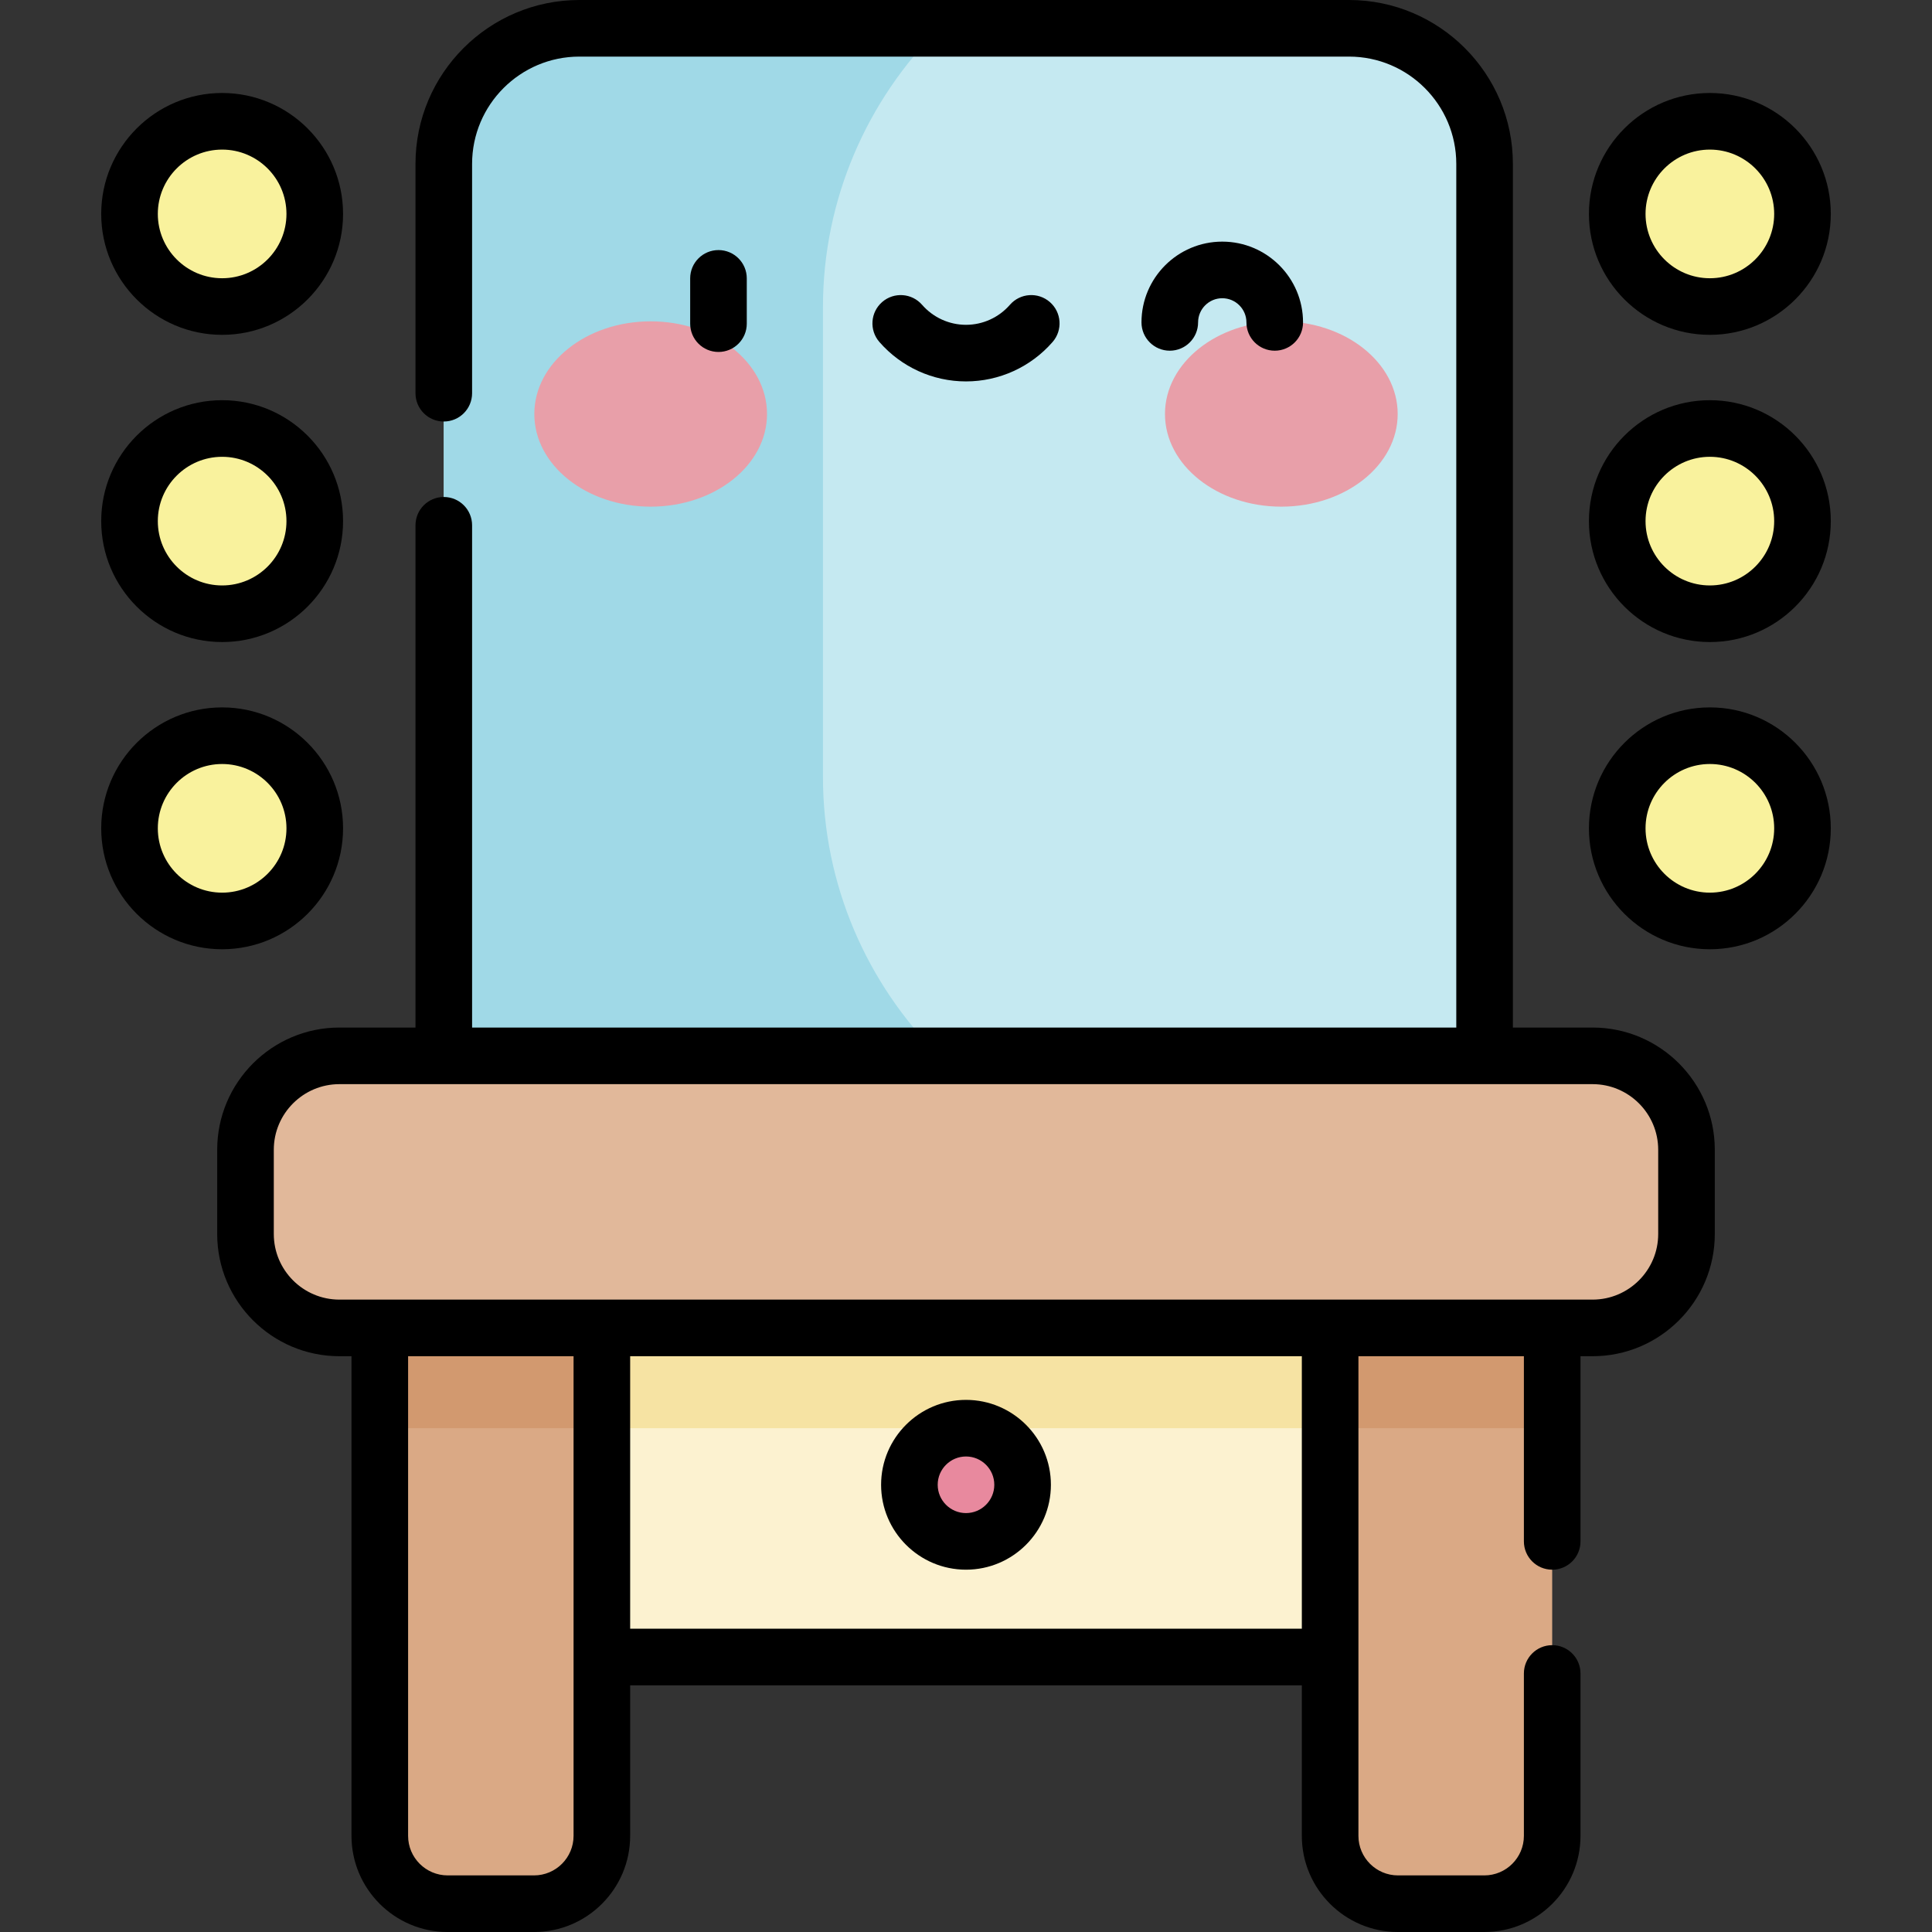 <svg xmlns="http://www.w3.org/2000/svg" width="512" viewBox="0 0 512 512" height="512" id="Capa_1"><rect x="0" y="0" width="512" height="512" fill="#333333" stroke="none"/><g><g fill="#f9f29d"><circle r="24.546" cy="56.69" cx="65.064"></circle><circle r="24.546" cy="138.103" cx="65.064"></circle><circle r="24.546" cy="219.515" cx="65.064"></circle><circle r="24.546" cy="56.69" cx="453.131"></circle><circle r="24.546" cy="138.103" cx="453.131"></circle><circle r="24.546" cy="219.515" cx="453.131"></circle></g><g><path fill="#fcf2d0" d="m130.077 346.645h251.846v92.471h-251.846z"></path><path fill="#f6e3a3" d="m130.077 346.645h251.846v31.839h-251.846z"></path></g><circle r="15" fill="#e8899e" cy="393.483" cx="256"></circle><g><path fill="#c5e9f1" d="m357.504 325.504h-203.965c-19.842 0-35.927-16.085-35.927-35.927v-246.15c0-19.842 16.085-35.927 35.927-35.927h203.965c19.842 0 35.927 16.085 35.927 35.927v246.15c.001 19.842-16.085 35.927-35.927 35.927z"></path><path fill="#a0d9e7" d="m322.659 310.439c-57.512 0-104.567-47.055-104.567-104.567v-124.434c0-28.801 11.801-54.978 30.806-73.938h-95.359c-19.842 0-35.927 16.085-35.927 35.927v246.15c0 19.842 16.085 35.927 35.927 35.927h203.965c12.06 0 22.724-5.949 29.241-15.065z"></path></g><g><path fill="#daa985" d="m393.364 504.5h-22.881c-9.931 0-17.982-8.051-17.982-17.982v-134.968c0-9.931 8.051-17.982 17.982-17.982h22.881c9.931 0 17.982 8.051 17.982 17.982v134.968c0 9.931-8.051 17.982-17.982 17.982z"></path><path fill="#d2996f" d="m393.364 333.568h-22.881c-9.931 0-17.982 8.051-17.982 17.982v26.933h58.845v-26.933c0-9.931-8.051-17.982-17.982-17.982z"></path></g><g><path fill="#daa985" d="m141.517 504.5h-22.881c-9.931 0-17.982-8.051-17.982-17.982v-134.968c0-9.931 8.051-17.982 17.982-17.982h22.881c9.931 0 17.982 8.051 17.982 17.982v134.968c0 9.931-8.05 17.982-17.982 17.982z"></path><path fill="#d2996f" d="m141.517 333.568h-22.881c-9.931 0-17.982 8.051-17.982 17.982v26.933h58.845v-26.933c0-9.931-8.05-17.982-17.982-17.982z"></path></g><path fill="#e1b89a" d="m422.046 351.913h-332.092c-13.746 0-24.89-11.144-24.89-24.89v-22.323c0-13.746 11.144-24.89 24.89-24.89h332.092c13.746 0 24.89 11.144 24.89 24.89v22.323c0 13.747-11.144 24.89-24.89 24.89z"></path><ellipse ry="24.555" rx="30.834" fill="#e89fa9" cy="109.713" cx="172.435"></ellipse><ellipse ry="24.555" rx="30.834" fill="#e89fa9" cy="109.713" cx="339.565"></ellipse></g><g><path d="m422.05 272.31h-21.12v-228.88c0-23.948-19.483-43.43-43.43-43.43h-203.96c-23.947 0-43.43 19.482-43.43 43.43v60.776c0 4.143 3.357 7.5 7.5 7.5s7.5-3.357 7.5-7.5v-60.776c0-15.676 12.754-28.43 28.43-28.43h203.96c15.676 0 28.43 12.754 28.43 28.43v228.88h-260.82v-133.104c0-4.143-3.357-7.5-7.5-7.5s-7.5 3.357-7.5 7.5v133.104h-20.16c-17.859 0-32.39 14.53-32.39 32.39v22.319c0 17.86 14.53 32.391 32.39 32.391h3.2v127.11c0 14.05 11.435 25.48 25.489 25.48h22.88c14.05 0 25.48-11.431 25.48-25.48v-39.9h178v39.899c0 14.05 11.431 25.48 25.48 25.48h22.88c14.055 0 25.489-11.431 25.489-25.48v-43.036c0-4.143-3.357-7.5-7.5-7.5s-7.5 3.357-7.5 7.5v43.036c0 5.779-4.705 10.48-10.489 10.48h-22.88c-5.779 0-10.48-4.701-10.48-10.48v-127.109h43.85v49.073c0 4.143 3.357 7.5 7.5 7.5s7.5-3.357 7.5-7.5v-49.073h3.2c17.859 0 32.39-14.53 32.39-32.391v-22.319c.001-17.859-14.53-32.39-32.389-32.39zm-270.05 214.21c0 5.779-4.701 10.48-10.48 10.48h-22.88c-5.784 0-10.489-4.701-10.489-10.48v-127.11h43.849zm193-54.9h-178v-72.21h178zm94.44-104.6c0 9.589-7.801 17.391-17.39 17.391h-332.1c-9.589 0-17.39-7.802-17.39-17.391v-22.32c0-9.589 7.801-17.39 17.39-17.39h332.1c9.589 0 17.39 7.801 17.39 17.39z"></path><path d="m58.869 88.736c17.67 0 32.046-14.376 32.046-32.046 0-17.671-14.376-32.047-32.046-32.047s-32.046 14.376-32.046 32.047c0 17.67 14.376 32.046 32.046 32.046zm0-49.092c9.4 0 17.046 7.647 17.046 17.047s-7.646 17.046-17.046 17.046c-9.399 0-17.046-7.646-17.046-17.046s7.647-17.047 17.046-17.047z"></path><path d="m58.869 170.148c17.67 0 32.046-14.376 32.046-32.046s-14.376-32.046-32.046-32.046-32.046 14.376-32.046 32.046c0 17.671 14.376 32.046 32.046 32.046zm0-49.091c9.4 0 17.046 7.646 17.046 17.046s-7.646 17.046-17.046 17.046c-9.399 0-17.046-7.646-17.046-17.046s7.647-17.046 17.046-17.046z"></path><path d="m90.915 219.515c0-17.67-14.376-32.046-32.046-32.046s-32.046 14.376-32.046 32.046c0 17.671 14.376 32.047 32.046 32.047 17.67-.001 32.046-14.376 32.046-32.047zm-49.092 0c0-9.399 7.646-17.046 17.046-17.046s17.046 7.646 17.046 17.046c0 9.399-7.646 17.047-17.046 17.047-9.399-.001-17.046-7.648-17.046-17.047z"></path><path d="m453.131 88.736c17.67 0 32.046-14.376 32.046-32.046 0-17.671-14.376-32.047-32.046-32.047s-32.046 14.376-32.046 32.047c0 17.67 14.376 32.046 32.046 32.046zm0-49.092c9.399 0 17.046 7.647 17.046 17.047s-7.646 17.046-17.046 17.046c-9.399 0-17.046-7.646-17.046-17.046s7.646-17.047 17.046-17.047z"></path><path d="m453.131 106.057c-17.67 0-32.046 14.376-32.046 32.046s14.376 32.046 32.046 32.046 32.046-14.376 32.046-32.046-14.376-32.046-32.046-32.046zm0 49.091c-9.399 0-17.046-7.646-17.046-17.046 0-9.399 7.646-17.046 17.046-17.046 9.399 0 17.046 7.646 17.046 17.046s-7.647 17.046-17.046 17.046z"></path><path d="m453.131 187.469c-17.67 0-32.046 14.376-32.046 32.046 0 17.671 14.376 32.047 32.046 32.047s32.046-14.376 32.046-32.047c0-17.67-14.376-32.046-32.046-32.046zm0 49.092c-9.399 0-17.046-7.647-17.046-17.047 0-9.399 7.646-17.046 17.046-17.046 9.399 0 17.046 7.646 17.046 17.046s-7.647 17.047-17.046 17.047z"></path><path d="m256 415.983c12.406 0 22.5-10.094 22.5-22.5s-10.094-22.5-22.5-22.5-22.5 10.094-22.5 22.5c0 12.407 10.094 22.5 22.5 22.5zm0-30c4.136 0 7.5 3.364 7.5 7.5s-3.364 7.5-7.5 7.5-7.5-3.364-7.5-7.5 3.364-7.5 7.5-7.5z"></path><path d="m197.904 85.773v-12c0-4.143-3.357-7.5-7.5-7.5s-7.5 3.357-7.5 7.5v12c0 4.143 3.357 7.5 7.5 7.5s7.5-3.357 7.5-7.5z"></path><path d="m256 101.079c8.796 0 17.16-3.81 22.948-10.451 2.722-3.123 2.396-7.86-.727-10.582-3.124-2.722-7.862-2.396-10.582.727-2.938 3.372-7.182 5.307-11.64 5.307s-8.701-1.935-11.64-5.307c-2.723-3.122-7.461-3.447-10.582-.727-3.122 2.722-3.448 7.459-.727 10.582 5.79 6.642 14.154 10.451 22.95 10.451z"></path><path d="m317.506 85.438c0-3.532 2.874-6.405 6.406-6.405s6.406 2.873 6.406 6.405c0 4.143 3.357 7.5 7.5 7.5s7.5-3.357 7.5-7.5c0-11.803-9.603-21.405-21.406-21.405-11.804 0-21.406 9.602-21.406 21.405 0 4.143 3.357 7.5 7.5 7.5 4.142 0 7.5-3.357 7.5-7.5z"></path></g></svg>